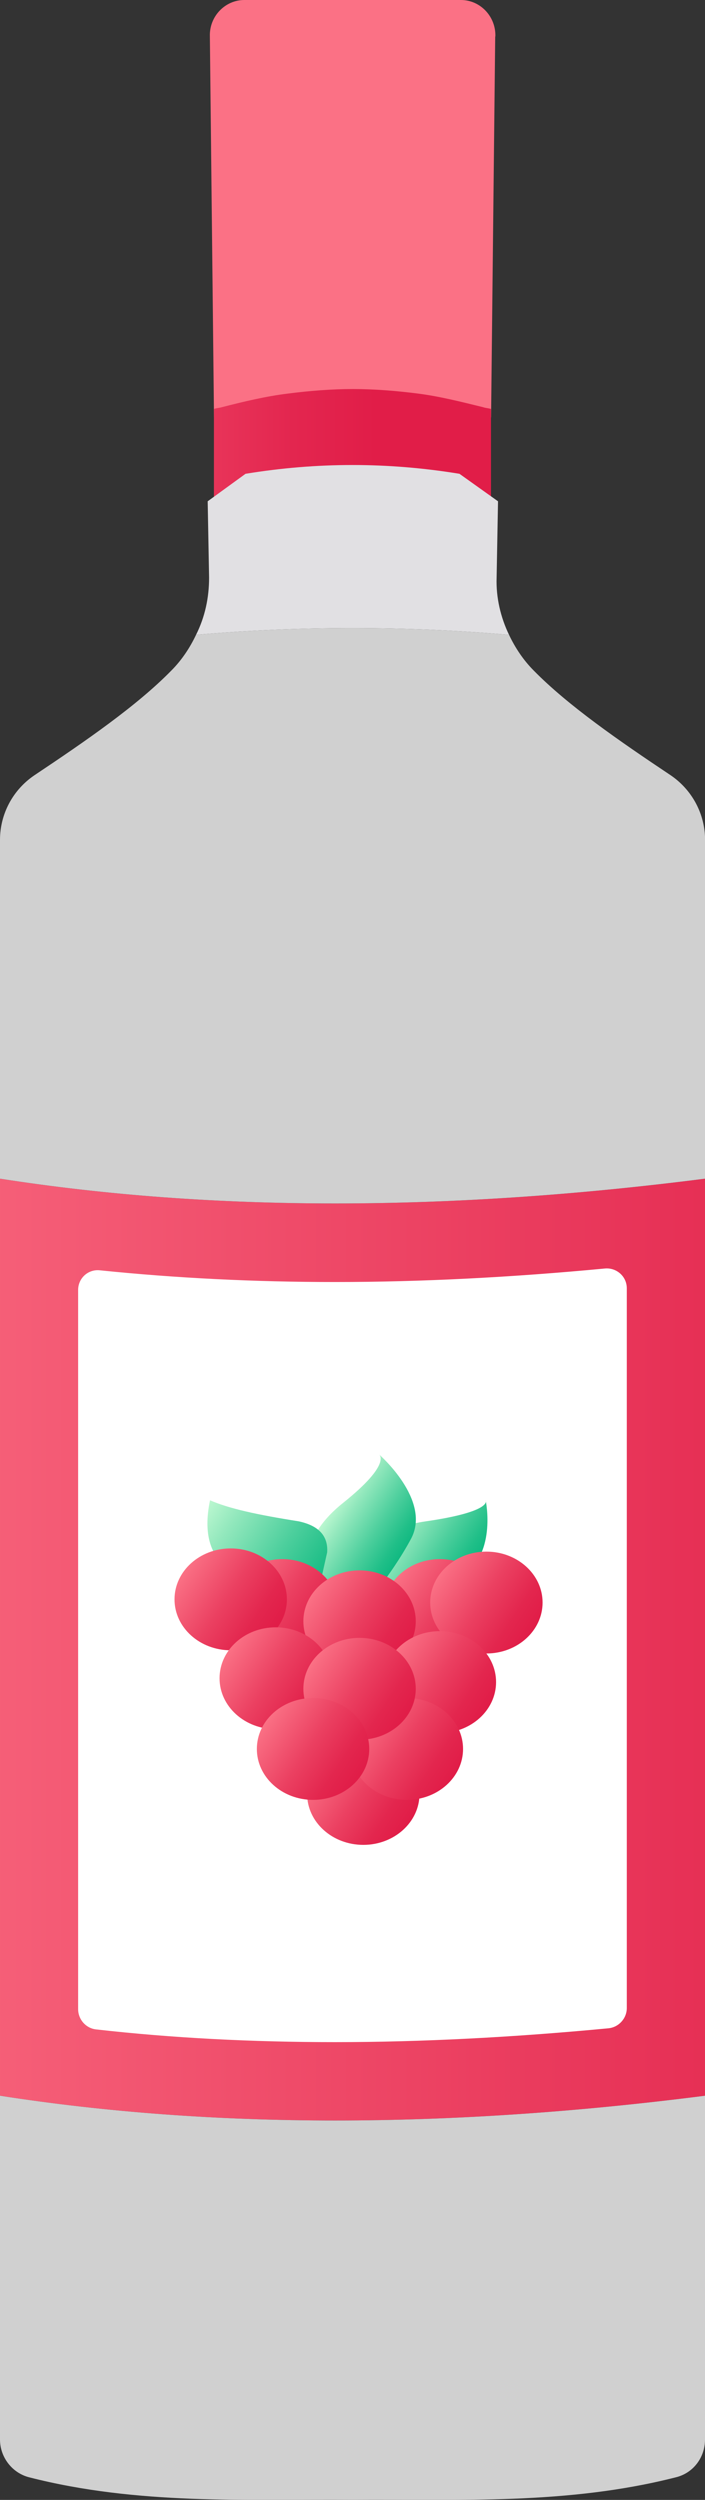<?xml version="1.0" encoding="UTF-8"?>
<svg id="a" data-name="Layer 1" xmlns="http://www.w3.org/2000/svg" xmlns:xlink="http://www.w3.org/1999/xlink" viewBox="0 0 9.033 32.001">
  <rect x="0" y="0" width="9.033" height="32.001" fill="#333333" stroke="none"/>
  <defs>
    <linearGradient id="b" x1="155.55" y1="2.672" x2="165.019" y2="2.672" gradientUnits="userSpaceOnUse">
      <stop offset="0" stop-color="#fb7185"/>
      <stop offset=".036" stop-color="#f86a80"/>
      <stop offset=".281" stop-color="#eb4061"/>
      <stop offset=".473" stop-color="#e3264e"/>
      <stop offset=".588" stop-color="#e11d48"/>
    </linearGradient>
    <linearGradient id="c" x1="2.741" y1="5.693" x2="6.291" y2="5.693" gradientUnits="userSpaceOnUse">
      <stop offset="0" stop-color="#e83459"/>
      <stop offset=".284" stop-color="#e3264f"/>
      <stop offset=".588" stop-color="#e11d48"/>
    </linearGradient>
    <linearGradient id="d" x1="-3.537" y1="21.116" x2="12.563" y2="21.116" gradientUnits="userSpaceOnUse">
      <stop offset="0" stop-color="#fb7185"/>
      <stop offset=".942" stop-color="#e2224b"/>
      <stop offset="1" stop-color="#e11d48"/>
    </linearGradient>
    <linearGradient id="e" x1="-212.317" y1="11.723" x2="-193.557" y2="11.723" gradientUnits="userSpaceOnUse">
      <stop offset="0" stop-color="#e0e0e0"/>
      <stop offset="1" stop-color="#d0d0d0"/>
    </linearGradient>
    <linearGradient id="f" y1="29.414" y2="29.414" xlink:href="#e"/>
    <linearGradient id="g" x1="5.031" y1="19.45" x2="6.028" y2="20.11" gradientUnits="userSpaceOnUse">
      <stop offset="0" stop-color="#bbf7d0"/>
      <stop offset=".2" stop-color="#93e8bd"/>
      <stop offset=".584" stop-color="#4dcf9d"/>
      <stop offset=".86" stop-color="#20bf88"/>
      <stop offset="1" stop-color="#10b981"/>
    </linearGradient>
    <linearGradient id="h" x1="4.259" y1="19.304" x2="5.155" y2="19.898" xlink:href="#g"/>
    <linearGradient id="i" x1="2.652" y1="19.265" x2="4.23" y2="20.312" xlink:href="#g"/>
    <linearGradient id="j" x1="5.052" y1="20.223" x2="6.219" y2="20.996" gradientUnits="userSpaceOnUse">
      <stop offset="0" stop-color="#fb7185"/>
      <stop offset=".06" stop-color="#f86a80"/>
      <stop offset=".467" stop-color="#eb4061"/>
      <stop offset=".786" stop-color="#e3264e"/>
      <stop offset=".977" stop-color="#e11d48"/>
    </linearGradient>
    <linearGradient id="k" x1="5.648" y1="20.127" x2="6.815" y2="20.9" xlink:href="#j"/>
    <linearGradient id="l" x1="3.033" y1="20.223" x2="4.2" y2="20.996" xlink:href="#j"/>
    <linearGradient id="m" x1="2.373" y1="20.086" x2="3.54" y2="20.86" xlink:href="#j"/>
    <linearGradient id="n" x1="4.072" y1="22.578" x2="5.238" y2="23.351" xlink:href="#j"/>
    <linearGradient id="o" x1="4.023" y1="20.367" x2="5.19" y2="21.141" xlink:href="#j"/>
    <linearGradient id="p" x1="5.052" y1="21.145" x2="6.219" y2="21.918" xlink:href="#j"/>
    <linearGradient id="q" x1="2.95" y1="21.096" x2="4.116" y2="21.869" xlink:href="#j"/>
    <linearGradient id="r" x1="4.629" y1="22.001" x2="5.796" y2="22.774" xlink:href="#j"/>
    <linearGradient id="s" x1="4.023" y1="21.232" x2="5.19" y2="22.005" xlink:href="#j"/>
    <linearGradient id="t" x1="3.427" y1="22.001" x2="4.594" y2="22.774" xlink:href="#j"/>
  </defs>
  <path d="m6.345.467l-.053,4.877c-.141-.044-.264-.088-.405-.123v-.018c-.238-.062-.485-.106-.723-.132-.211-.026-.432-.044-.643-.044s-.432.018-.643.044c-.247.026-.485.07-.731.132v.018c-.141.035-.264.079-.405.123l-.053-4.877c-.009-.256.194-.467.441-.467h2.776c.247,0,.449.211.441.467Z" style="fill: url(#b);"/>
  <path d="m6.291,5.235v1.172c-1.187-.197-2.363-.197-3.55,0v-1.172c.034-.012.068-.012.103-.023.274-.07.559-.139.845-.174.274-.035.559-.058.833-.058s.559.023.833.058c.274.035.548.104.833.174.034.012.068.012.103.023Z" style="fill: url(#c);"/>
  <path d="m6.522,8.126c-1.34-.115-2.67-.115-4.01,0,.115-.229.167-.476.167-.731l-.018-.978.485-.352c.917-.15,1.824-.15,2.741,0l.494.352-.018.978c-.009.256.053.511.159.731Z" style="fill: #e1e0e3;"/>
  <path d="m9.033,15.088v11.739c-3.305.423-6.319.423-9.033,0v-11.739c2.714.423,5.728.423,9.033,0Z" style="fill: url(#d);"/>
  <path d="m8.031,16.491v9.214c0,.133-.104.247-.237.259-1.207.115-2.386.177-3.503.177-1.057,0-2.081-.052-3.061-.163-.131-.015-.229-.128-.229-.26v-9.205c0-.151.128-.268.278-.252.974.1,1.98.15,3.012.15,1.113,0,2.268-.06,3.459-.173.15-.014.281.102.281.253Z" style="fill: #fff;"/>
  <path d="m9.033,10.752v4.336c-3.305.423-6.319.423-9.033,0v-4.336c0-.335.167-.643.441-.828.661-.441,1.313-.89,1.754-1.34.132-.132.238-.291.317-.458,1.34-.115,2.67-.115,4.01,0,.079.167.185.326.317.458.441.449,1.093.899,1.754,1.34.273.185.441.494.441.828Z" style="fill: url(#e);"/>
  <path d="m9.033,26.827v4.401c0,.229-.15.432-.379.485-1.384.352-2.767.279-4.133.288-1.375-.009-2.758.065-4.142-.288-.22-.053-.379-.256-.379-.485v-4.401c2.714.423,5.728.423,9.033,0Z" style="fill: url(#f);"/>
  <g>
    <path d="m4.67,20.244s-.087-.644.781-.769.772-.269.772-.269c0,0,.156.734-.351.994s-1.202.045-1.202.045Z" style="fill: url(#g);"/>
    <path d="m3.992,20.174s-.231-.429.404-.936.459-.622.459-.622c0,0,.678.587.411,1.083s-.652.923-.652.923l-.622-.449Z" style="fill: url(#h);"/>
    <path d="m3.159,20.167s-.654-.071-.468-.962c.242.106.608.186,1.135.269.248.053.38.179.366.397l-.168.75-.865-.455Z" style="fill: url(#i);"/>
    <ellipse cx="5.636" cy="20.61" rx=".72" ry=".652" style="fill: url(#j);"/>
    <ellipse cx="6.232" cy="20.514" rx=".72" ry=".652" style="fill: url(#k);"/>
    <ellipse cx="3.617" cy="20.61" rx=".72" ry=".652" style="fill: url(#l);"/>
    <ellipse cx="2.956" cy="20.473" rx=".72" ry=".652" style="fill: url(#m);"/>
    <ellipse cx="4.655" cy="22.964" rx=".72" ry=".652" style="fill: url(#n);"/>
    <ellipse cx="4.607" cy="20.754" rx=".72" ry=".652" style="fill: url(#o);"/>
    <ellipse cx="5.636" cy="21.532" rx=".72" ry=".652" style="fill: url(#p);"/>
    <ellipse cx="3.533" cy="21.483" rx=".72" ry=".652" style="fill: url(#q);"/>
    <ellipse cx="5.213" cy="22.388" rx=".72" ry=".652" style="fill: url(#r);"/>
    <ellipse cx="4.607" cy="21.618" rx=".72" ry=".652" style="fill: url(#s);"/>
    <ellipse cx="4.011" cy="22.388" rx=".72" ry=".652" style="fill: url(#t);"/>
  </g>
</svg>